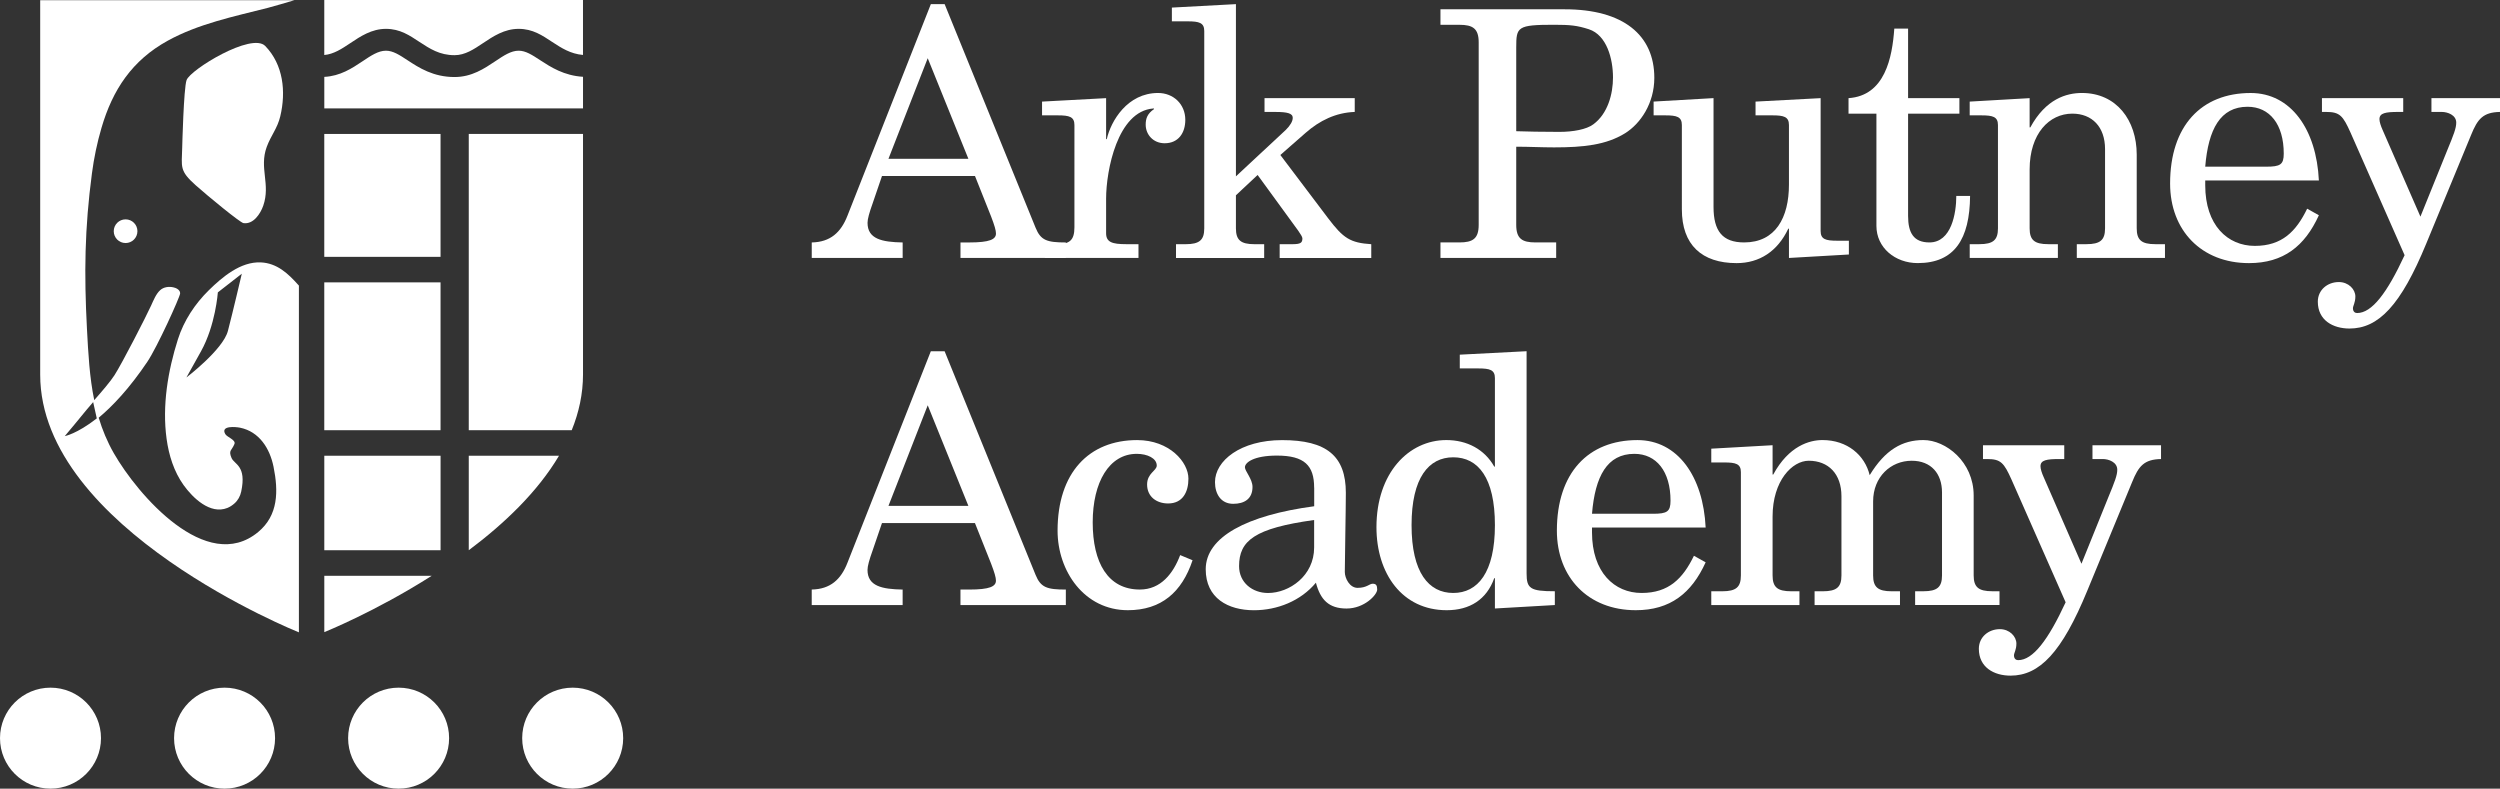 <?xml version="1.0" encoding="UTF-8"?>
<svg id="Layer_1" data-name="Layer 1" xmlns="http://www.w3.org/2000/svg" viewBox="0 0 992.13 312.98">
  <rect x="0" y="0" width="992.13" height="312.98" fill="#333333" stroke="none"/>
  <defs>
    <style>
      .cls-1 {
        fill: #fff;
      }
    </style>
  </defs>
  <g>
    <path class="cls-1" d="M20.04,272.9c-11.07,0-20.04,8.97-20.04,20.04s8.97,20.04,20.04,20.04,20.04-8.97,20.04-20.04-8.97-20.04-20.04-20.04"/>
    <path class="cls-1" d="M89.12,272.9c-11.07,0-20.04,8.97-20.04,20.04s8.97,20.04,20.04,20.04,20.04-8.97,20.04-20.04-8.97-20.04-20.04-20.04"/>
    <path class="cls-1" d="M158.19,272.9c-11.07,0-20.04,8.97-20.04,20.04s8.97,20.04,20.04,20.04,20.04-8.97,20.04-20.04-8.97-20.04-20.04-20.04"/>
    <path class="cls-1" d="M227.27,272.9c-11.07,0-20.04,8.97-20.04,20.04s8.97,20.04,20.04,20.04,20.04-8.97,20.04-20.04-8.97-20.04-20.04-20.04"/>
  </g>
  <g>
    <g>
      <path class="cls-1" d="M322.12,96.22c7.38-.14,11.62-3.96,14.21-10.66L369.41,1.64h5.47l36.08,88.7c2.05,5.06,4.51,5.88,12.03,5.88v6.15h-41.82v-6.15h3.42c8.2,0,10.66-1.23,10.66-3.55,0-1.23-.55-3.14-1.91-6.7l-6.42-16.13h-36.9l-3.69,10.8c-1.37,3.83-2.05,6.29-2.05,7.79,0,6.42,5.74,7.65,13.94,7.79v6.15h-36.08v-6.15Zm62.18-33.21l-16.13-39.91-15.58,39.91h31.71Z"/>
      <path class="cls-1" d="M413.54,40.32l25.42-1.37v16.26h.27c1.64-7.24,8.2-18.31,20.36-18.31,6.01,0,10.8,4.37,10.8,10.66,0,5.19-2.73,9.29-8.2,9.29-4.51,0-7.52-3.42-7.52-7.38,0-2.46,.68-4.37,3.28-6.15v-.27h-.27c-14.21,1.09-18.72,24.6-18.72,35.81v13.67c0,3.55,2.32,4.37,7.93,4.37h4.92v5.47h-37.17v-5.47h4.51c5.19,0,7.24-1.37,7.24-6.7V49.61c0-3.28-2.05-3.83-6.56-3.83h-6.29v-5.47Z"/>
      <path class="cls-1" d="M501.82,38.95h35.81v5.47c-7.52,.27-13.94,3.42-19.54,8.34l-9.98,8.75,19,25.15c6.01,7.93,8.75,9.7,17.08,10.25v5.47h-36.35v-5.47h4.92c3.42,0,4.1-.55,4.1-2.32,0-.55-.68-1.64-1.64-3.01l-16.13-22.14-8.61,8.06v13.12c0,4.65,1.91,6.29,7.38,6.29h3.83v5.47h-34.99v-5.47h3.83c5.47,0,7.38-1.64,7.38-6.29V12.3c0-3.28-2.05-3.83-6.56-3.83h-6.29V3.01l25.42-1.37V69.98l19.82-18.45c1.78-1.78,2.73-3.42,2.73-4.78,0-1.78-2.19-2.32-6.83-2.32h-4.37v-5.47Z"/>
      <path class="cls-1" d="M571.65,3.69h49.34c23.23,0,35.53,10.25,35.53,27.2,0,10.11-5.47,18.18-11.62,22-7.52,4.65-16.54,5.6-28.15,5.6-5.06,0-9.98-.27-15.03-.27v31.02c0,5.47,2.32,6.97,7.65,6.97h8.2v6.15h-45.92v-6.15h7.52c5.33,0,7.65-1.5,7.65-6.97V16.81c0-5.47-2.32-6.97-7.65-6.97h-7.52V3.69Zm30.07,48.38c4.37,.14,9.98,.27,17.08,.27,5.47,0,10.8-.96,13.53-3.01,5.74-4.24,7.79-12.03,7.79-18.59,0-7.38-2.46-16.81-9.57-19.13-4.65-1.5-7.38-1.78-13.8-1.78-14.62,0-15.03,.82-15.03,9.02V52.07Z"/>
      <path class="cls-1" d="M696.69,40.32l25.83-1.37v52.75c0,3.28,2.05,3.83,6.56,3.83h4.65v5.47l-23.78,1.37v-11.62h-.27c-4.24,9.02-11.48,13.67-20.5,13.67-13.8,0-21.73-7.24-21.73-21.32V49.61c0-3.28-2.05-3.83-6.56-3.83h-4.65v-5.47l23.78-1.37v43.19c0,9.57,3.55,14.08,12.16,14.08,12.44,0,17.77-9.84,17.77-22.96v-23.64c0-3.28-2.05-3.83-6.56-3.83h-6.7v-5.47Z"/>
      <path class="cls-1" d="M733.58,38.95c14.49-.96,17.36-16.13,18.18-27.61h5.47v27.61h20.36v6.15h-20.36v40.59c0,6.7,2.19,10.52,8.47,10.52,8.75,0,10.66-11.62,10.66-18.45h5.47c-.14,17.08-6.15,26.65-20.77,26.65-9.02,0-16.4-6.15-16.4-14.76V45.1h-11.07v-6.15Z"/>
      <path class="cls-1" d="M781.68,40.32l23.78-1.37v11.62h.27c6.15-11.34,14.35-13.67,20.5-13.67,13.67,0,21.73,10.8,21.73,24.46v29.25c0,4.65,1.91,6.29,7.38,6.29h3.83v5.47h-34.99v-5.47h3.83c5.47,0,7.38-1.64,7.38-6.29v-31.43c0-8.88-5.19-14.08-12.98-14.08-9.16,0-16.95,7.93-16.95,22.14v23.37c0,4.65,1.91,6.29,7.38,6.29h3.83v5.47h-34.99v-5.47h3.83c5.47,0,7.38-1.64,7.38-6.29V49.61c0-3.28-2.05-3.83-6.56-3.83h-4.65v-5.47Z"/>
      <path class="cls-1" d="M875.15,71.62v1.91c0,15.85,8.88,24.05,19.68,24.05s16.4-5.74,20.77-14.76l4.65,2.6c-5.6,12.3-14.08,19-27.74,19-18.86,0-31.3-12.98-31.3-31.57,0-22.96,12.44-35.94,31.98-35.94,15.99,0,26.1,14.49,27.06,34.71h-45.1Zm24.19-5.47c5.6,0,6.97-.82,6.97-5.19,0-11.62-5.6-18.59-14.35-18.59-10.8,0-15.58,8.88-16.81,23.78h24.19Z"/>
      <path class="cls-1" d="M964.93,38.95h27.2v5.47c-6.7,.14-8.88,2.73-11.48,9.16l-17.77,43.05c-10.11,24.6-19,33.75-30.48,33.75-6.56,0-12.57-3.28-12.57-10.66,0-4.65,3.83-7.79,8.34-7.79,3.83,0,6.56,2.87,6.56,5.74,0,2.46-.96,3.69-.96,4.65,0,1.37,.82,1.91,1.64,1.91,5.88,0,11.89-7.93,18.86-22.96l-21.46-48.65c-3.01-6.7-4.24-8.2-9.7-8.2h-1.64v-5.47h32.25v5.47h-1.91c-5.06,0-7.52,.41-7.52,2.87,0,1.09,.55,2.73,1.23,4.24l15.03,34.44,10.66-26.38c2.6-6.29,3.55-8.75,3.55-10.93,0-3.01-3.42-4.24-5.74-4.24h-4.1v-5.47Z"/>
    </g>
    <path class="cls-1" d="M830.41,176.7h27.2v5.47c-6.7,.14-8.88,2.73-11.48,9.16l-17.77,43.05c-10.11,24.6-19,33.75-30.48,33.75-6.56,0-12.57-3.28-12.57-10.66,0-4.65,3.83-7.79,8.34-7.79,3.83,0,6.56,2.87,6.56,5.74,0,2.46-.96,3.69-.96,4.65,0,1.37,.82,1.91,1.64,1.91,5.88,0,11.89-7.93,18.86-22.96l-21.46-48.65c-3.01-6.7-4.24-8.2-9.7-8.2h-1.64v-5.47h32.25v5.47h-1.91c-5.06,0-7.52,.41-7.52,2.87,0,1.09,.55,2.73,1.23,4.24l15.03,34.44,10.66-26.38c2.6-6.29,3.55-8.75,3.55-10.93,0-3.01-3.42-4.24-5.74-4.24h-4.1v-5.47Z"/>
    <path class="cls-1" d="M760.03,234.64h3.28c5.47,0,7.38-1.64,7.38-6.29v-32.93c0-7.38-4.24-12.57-12.03-12.57-8.34,0-15.31,6.42-15.31,16.13v29.38c0,4.65,1.91,6.29,7.38,6.29h3.28v5.47h-33.89v-5.47h3.28c5.47,0,7.38-1.64,7.38-6.29v-31.43c0-8.88-5.19-14.08-12.98-14.08-6.56,0-14.35,7.93-14.35,22.14v23.37c0,4.65,1.91,6.29,7.38,6.29h3.28v5.47h-34.99v-5.47h4.37c5.47,0,7.38-1.64,7.38-6.29v-41c0-3.28-2.05-3.83-6.56-3.83h-5.19v-5.47l24.33-1.37v11.62h.27c6.15-11.34,14.35-13.67,19.54-13.67,9.84,0,16.81,6.01,18.72,13.94,6.15-10.11,12.98-13.94,21.32-13.94,8.88,0,19.95,8.61,19.95,22v31.71c0,4.65,1.91,6.29,7.38,6.29h2.87v5.47h-33.48v-5.47Z"/>
    <path class="cls-1" d="M631.79,209.36v1.91c0,15.85,8.88,24.05,19.68,24.05s16.4-5.74,20.77-14.76l4.65,2.6c-5.6,12.3-14.08,19-27.74,19-18.86,0-31.3-12.98-31.3-31.57,0-22.96,12.44-35.94,31.98-35.94,15.99,0,26.1,14.49,27.06,34.71h-45.1Zm24.19-5.47c5.6,0,6.97-.82,6.97-5.19,0-11.62-5.6-18.59-14.35-18.59-10.8,0-15.58,8.88-16.81,23.78h24.19Z"/>
    <path class="cls-1" d="M579.32,140.75l26.51-1.37v88.15c0,6.01,1.37,7.11,11.21,7.11v5.47l-23.78,1.37v-12.03h-.27c-3.01,8.47-9.7,12.71-18.86,12.71-17.63,0-27.88-14.49-27.88-32.94,0-21.59,12.85-34.58,27.74-34.58,8.2,0,15.17,3.69,19,10.52h.27v-35.12c0-3.28-2.05-3.83-6.56-3.83h-7.38v-5.47Zm-2.6,40.73c-9.7,0-16.54,8.06-16.54,26.92s6.83,26.92,16.54,26.92,16.54-8.06,16.54-26.92-6.7-26.92-16.54-26.92Z"/>
    <path class="cls-1" d="M521.52,193.51c0-8.75-3.83-12.71-14.76-12.71-9.16,0-12.71,2.73-12.71,4.65,0,1.5,3.01,4.65,3.01,7.79,0,4.78-3.28,6.7-7.65,6.7-4.92,0-7.24-3.96-7.24-8.61,0-8.47,10.11-16.67,26.65-16.67,17.63,0,25.28,6.29,25.28,20.91,0,6.83-.41,26.24-.41,31.43,0,2.46,1.91,6.29,5.06,6.29,3.69,0,4.65-1.64,6.01-1.64s1.78,.68,1.78,2.32c0,2.05-5.06,7.52-12.16,7.52s-10.39-3.55-12.16-10.25c-6.01,7.24-15.31,10.93-24.6,10.93-10.25,0-19.13-4.78-19.13-16.26,0-12.85,16.4-21.46,43.05-25.01v-7.38Zm0,12.85c-23.64,3.28-29.79,8.2-29.79,18.31,0,6.56,5.33,10.66,11.48,10.66,8.47,0,18.31-6.83,18.31-18.04v-10.93Z"/>
    <path class="cls-1" d="M473.27,222.34c-4.24,12.71-12.44,19.82-25.69,19.82-17.22,0-27.88-15.44-27.88-31.57,0-22.96,12.44-35.94,31.57-35.94,12.85,0,20.36,8.75,20.36,15.31,0,5.19-2.19,9.84-8.06,9.84-4.65,0-8.34-2.73-8.34-7.52,0-4.51,3.83-5.47,3.83-7.52,0-2.87-3.69-4.65-7.93-4.65-10.93,0-17.49,11.21-17.49,27.2s6.01,26.65,18.72,26.65c8.34,0,13.26-6.42,15.99-13.67l4.92,2.05Z"/>
    <path class="cls-1" d="M322.12,233.96c7.38-.14,11.62-3.96,14.21-10.66l33.07-83.91h5.47l36.08,88.7c2.05,5.06,4.51,5.88,12.03,5.88v6.15h-41.82v-6.15h3.42c8.2,0,10.66-1.23,10.66-3.55,0-1.23-.55-3.14-1.91-6.7l-6.42-16.13h-36.9l-3.69,10.8c-1.37,3.83-2.05,6.29-2.05,7.79,0,6.42,5.74,7.65,13.94,7.79v6.15h-36.08v-6.15Zm62.18-33.21l-16.13-39.91-15.58,39.91h31.71Z"/>
  </g>
  <g>
    <circle class="cls-1" cx="49.84" cy="91.75" r="4.7"/>
    <path class="cls-1" d="M72.31,58.44c-.19,7.95-1.19,9.25,5.36,15.09,4.97,4.43,17.63,14.81,18.93,15.01,3.94,.6,6.75-3.71,7.86-6.88,2.99-8.57-1.69-14.95,1.39-23.36,1.68-4.57,4.23-7.32,5.38-12.16,2.33-9.79,1.2-20.48-5.96-27.88-5.36-5.54-29.72,9.35-31.23,13.53-1.15,3.2-1.73,26.65-1.73,26.66Z"/>
    <g>
      <rect class="cls-1" x="128.69" y="53.16" width="46.14" height="48.77"/>
      <path class="cls-1" d="M226.89,170.73c2.85-7.03,4.48-14.42,4.48-22.14V53.16h-45.34v117.57h40.86Z"/>
      <rect class="cls-1" x="128.69" y="112.06" width="46.14" height="58.67"/>
      <rect class="cls-1" x="128.7" y="180.86" width="46.14" height="37.5"/>
      <path class="cls-1" d="M221.84,180.86h-35.81v37.5c13.93-10.42,27.26-23.06,35.81-37.5Z"/>
      <path class="cls-1" d="M128.7,250.86s20.17-8.06,42.63-22.36h-42.63v22.36Z"/>
      <path class="cls-1" d="M205.82,20.12c-3.03,0-5.93,1.94-9.28,4.19-4.38,2.93-9.35,6.26-16.15,6.26-8.48,0-14.12-3.69-18.65-6.66-3.23-2.12-5.78-3.79-8.58-3.79-3.02,0-5.92,1.94-9.28,4.19-4.17,2.79-8.88,5.9-15.18,6.2v12.52h102.67v-12.55c-7.53-.46-12.74-3.81-16.97-6.57-3.23-2.12-5.78-3.79-8.58-3.79Z"/>
      <path class="cls-1" d="M128.69,0V21.83c3.74-.33,6.97-2.46,10.36-4.73,3.96-2.65,8.44-5.65,14.1-5.65s9.43,2.64,13.33,5.2c4.12,2.7,8.01,5.25,13.9,5.25,4.17,0,7.65-2.33,11.33-4.8,3.96-2.65,8.44-5.65,14.1-5.65s9.43,2.64,13.33,5.2c3.71,2.43,7.25,4.72,12.22,5.16V0h-102.67Z"/>
    </g>
  </g>
  <path class="cls-1" d="M118.41,113.12c-4.06-4.56-8.48-8.71-14.93-8.99-8.01-.34-15.23,5.78-20.61,11.05-5.49,5.39-9.91,12.07-12.25,19.43-4,12.57-6.31,26.36-4.51,39.54,.89,6.5,2.9,12.97,6.74,18.35,3.61,5.05,10.55,11.8,17.35,9.09,1.03-.41,1.98-1.04,2.81-1.77,1.4-1.22,2.33-2.9,2.71-4.72,2.21-10.35-2.73-10.74-3.84-13.36-1.32-3.15,.1-2.87,1.16-5.55,.64-1.63-2.92-2.66-3.65-3.94-1.95-3.45,4.14-2.86,5.86-2.52,7.69,1.56,11.85,8.32,13.3,15.5,1.96,9.66,1.94,19.24-6.09,25.9-20.51,17.02-47.89-14.85-57.28-31.25-2.65-4.63-4.57-9.33-6.01-14.1,5.5-4.6,12.14-11.57,19.28-22.17,3.93-5.83,12.89-25.58,13.04-27.15,.05-.54-.32-1.92-2.76-2.44-1.77-.38-3.78-.12-5.16,1.13-1.66,1.49-2.67,4.08-3.58,6.06-1.95,4.29-11.47,22.87-14.57,27.71-1.6,2.5-5.12,6.59-8.02,9.88-1.88-9.11-2.37-18.5-2.89-28.23-1.16-22.09-.92-39.87,1.98-61.8,.8-6.09,2.06-12.14,3.79-18.04,4.44-15.18,12.2-26.8,26.23-34.54,12.3-6.78,26.28-9.62,39.76-13.06,3.28-.84,6.88-1.99,10.55-3.04H15.95V148.68c0,61.28,102.67,102.27,102.67,102.27V113.35c-.07-.08-.13-.16-.2-.24Zm-27.98,18.25c-1.93,7.37-16.45,18.43-16.45,18.43l5.78-10.37c5.78-10.37,6.69-23.4,6.69-23.4l9.51-7.41s-3.6,15.38-5.53,22.76ZM25.69,173.09s7.33-8.72,8.68-10.48c.22-.29,1.21-1.46,2.6-3.04l1.44,6.47c-7.99,6.22-12.73,7.04-12.73,7.04Z"/>
</svg>
